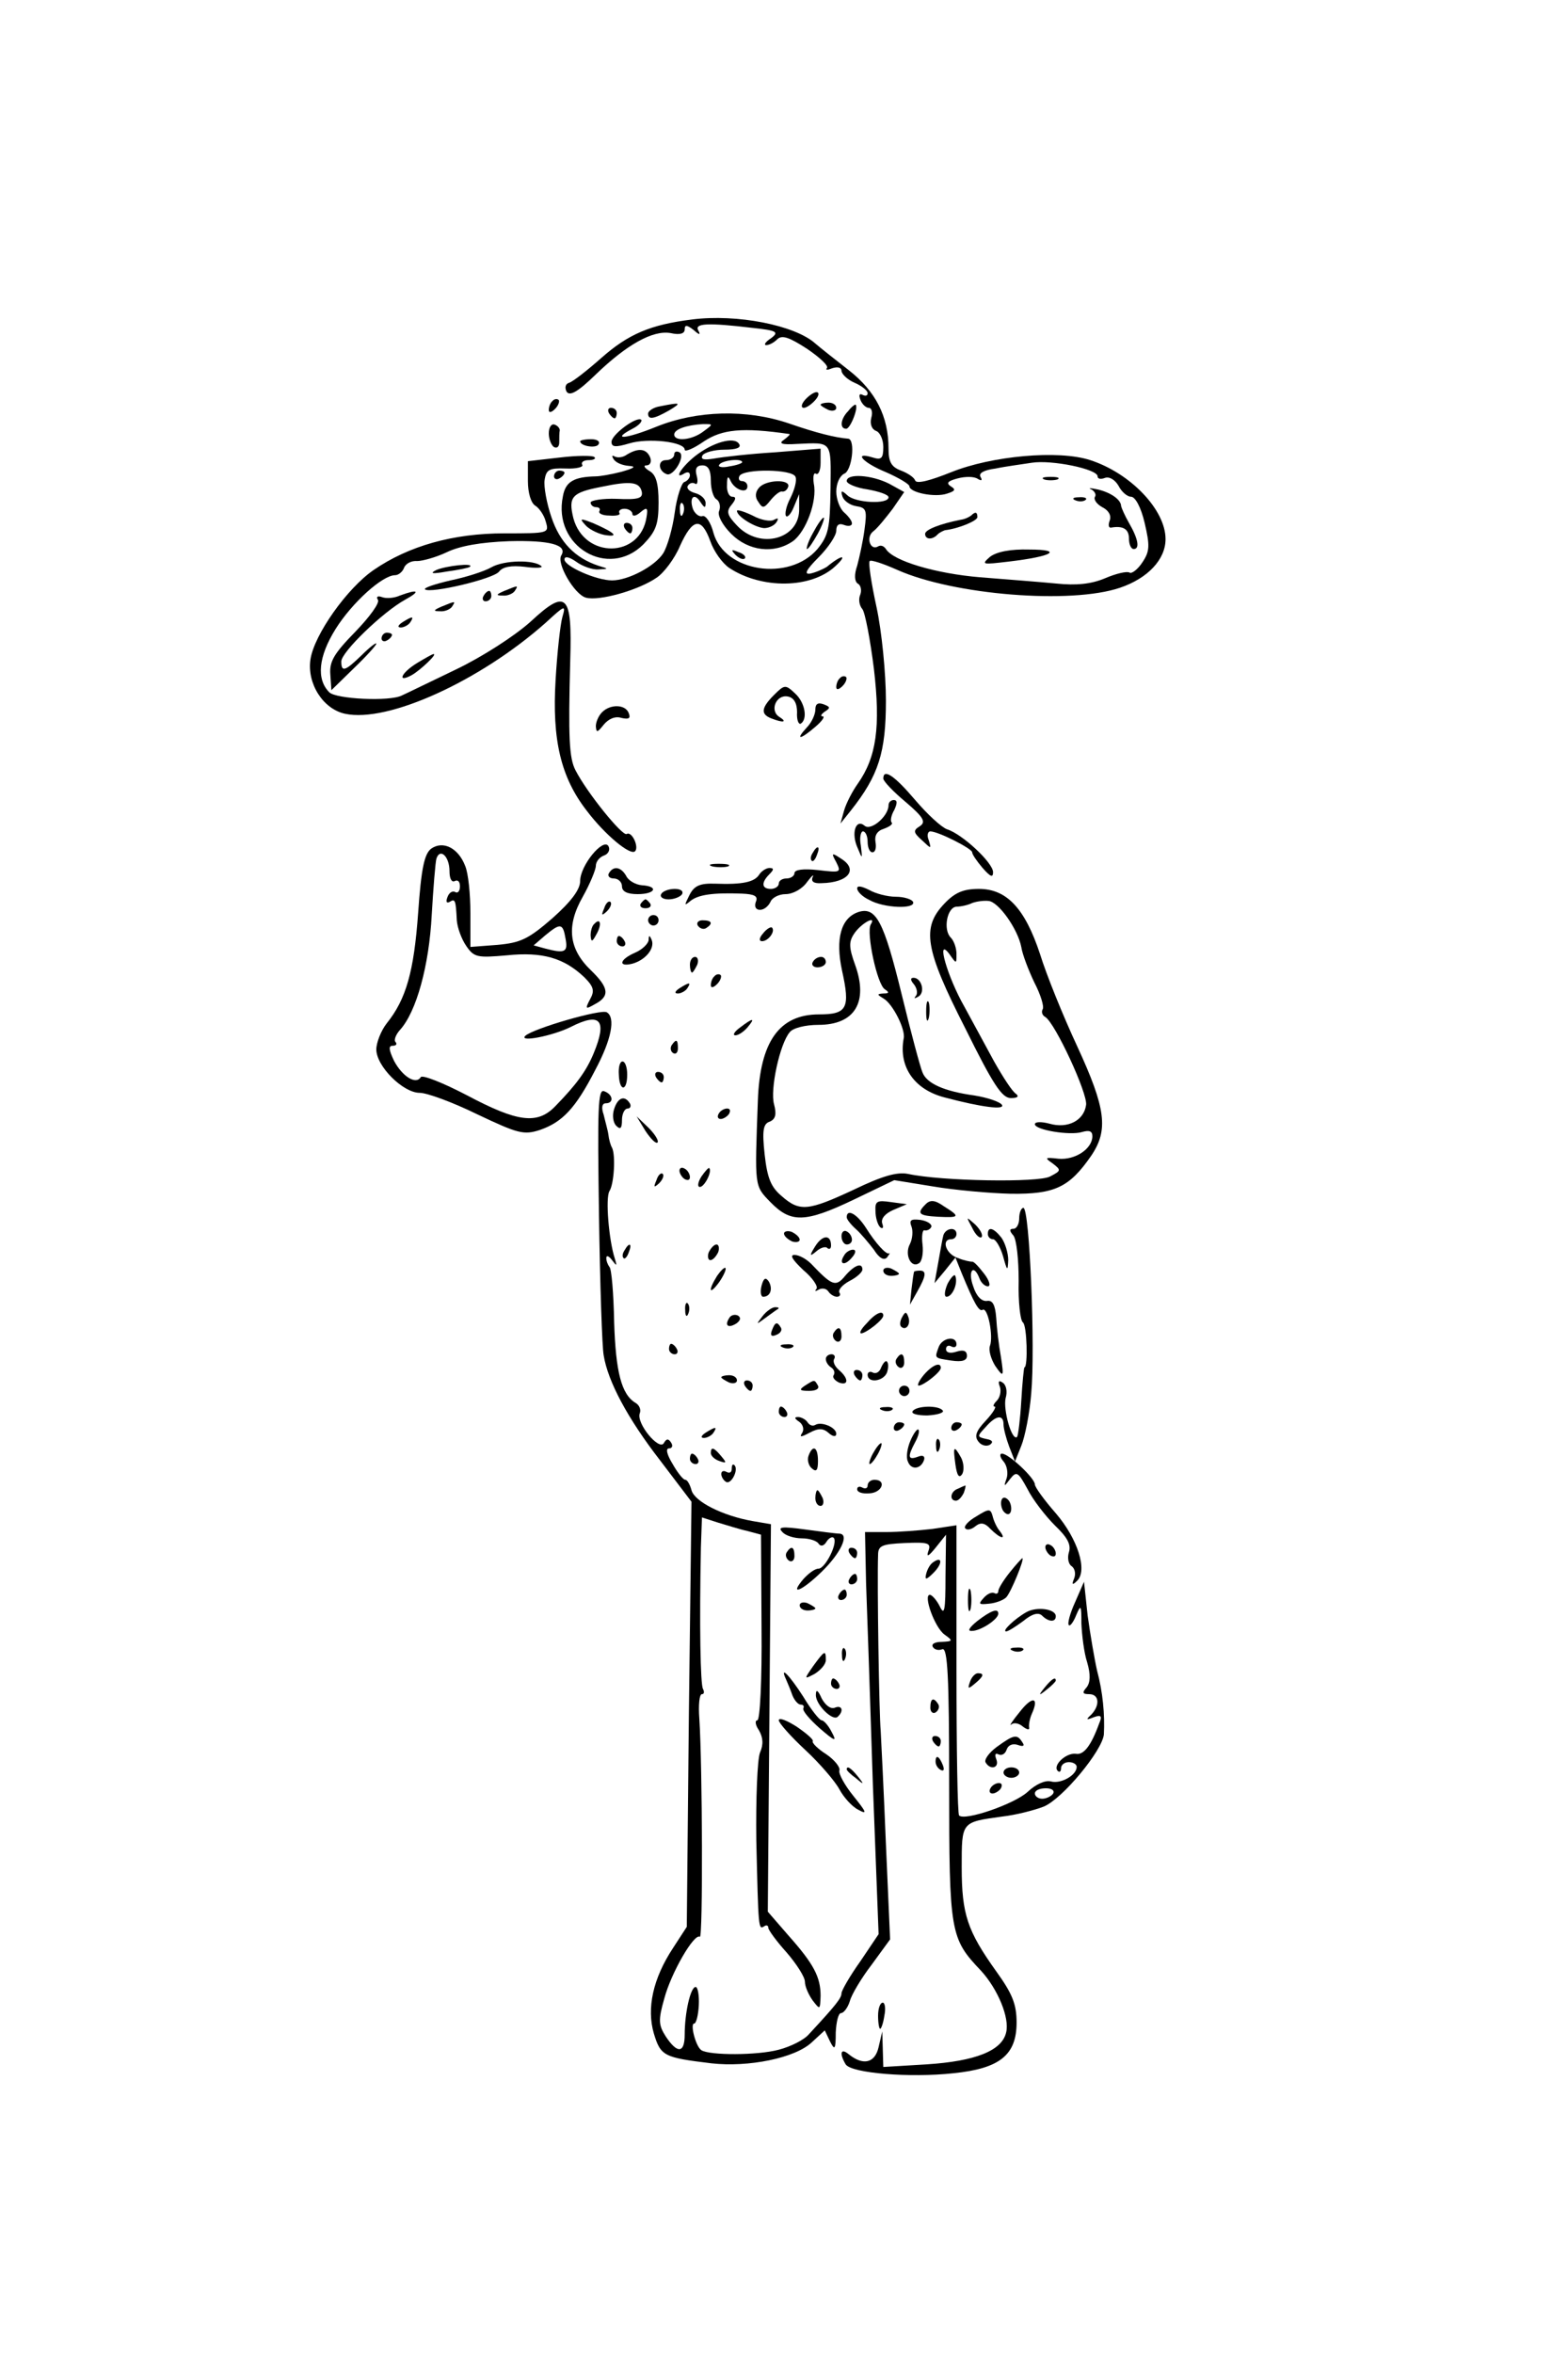 <?xml version="1.0" standalone="no"?>
<!DOCTYPE svg PUBLIC "-//W3C//DTD SVG 20010904//EN"
 "http://www.w3.org/TR/2001/REC-SVG-20010904/DTD/svg10.dtd">
<svg version="1.0" xmlns="http://www.w3.org/2000/svg"
 width="300pt" height="450pt" viewBox="0 0 300 450"
 preserveAspectRatio="xMidYMid meet">
<g transform="translate(0,450) scale(0.1,-0.1)"
fill="#000000" stroke="none">
<path d="M1324 3889 c-80 -10 -122 -28 -174 -74 -26 -23 -54 -45 -61 -47 -7
-2 -9 -9 -5 -17 6 -9 21 -1 55 32 60 58 110 86 144 80 18 -4 27 -1 27 7 0 9 4
9 17 -1 11 -10 14 -10 9 -1 -8 14 19 15 103 5 48 -5 52 -8 36 -20 -11 -7 -14
-13 -9 -13 6 0 15 5 21 11 9 9 23 4 57 -18 25 -17 42 -33 38 -37 -3 -4 1 -4
11 0 10 3 17 1 17 -5 0 -6 11 -17 25 -23 14 -6 25 -15 25 -20 0 -5 -4 -6 -10
-3 -6 3 -7 -1 -4 -9 3 -9 11 -16 16 -16 6 0 8 -9 5 -19 -3 -12 1 -22 9 -25 8
-3 14 -17 14 -31 0 -22 -4 -25 -20 -20 -39 12 -19 -10 25 -28 25 -11 45 -23
45 -27 0 -12 49 -22 72 -14 16 5 17 8 7 14 -9 6 -6 10 13 15 15 4 32 4 39 -1
7 -4 9 -3 5 4 -4 7 6 13 29 16 19 4 50 8 69 11 38 6 126 -12 126 -26 0 -5 6
-6 14 -3 8 3 19 -3 26 -15 6 -12 17 -21 24 -21 8 0 19 -20 26 -50 10 -43 10
-54 -4 -75 -9 -14 -21 -23 -25 -20 -5 3 -26 -2 -47 -11 -26 -11 -55 -14 -93
-10 -31 3 -96 8 -146 12 -84 7 -166 31 -180 54 -4 6 -10 8 -15 5 -15 -9 -24
18 -9 29 8 6 24 26 37 43 l22 32 -29 16 c-34 17 -81 20 -81 5 0 -5 18 -13 40
-16 22 -4 40 -10 40 -15 0 -14 -64 -11 -79 4 -11 10 -13 9 -9 -3 3 -8 14 -16
26 -18 20 -3 21 -8 16 -45 -3 -23 -10 -54 -14 -69 -6 -17 -5 -30 1 -34 6 -3 8
-13 5 -21 -4 -9 -2 -21 4 -28 5 -6 15 -58 22 -114 13 -111 5 -169 -31 -220
-10 -14 -22 -37 -26 -51 l-7 -25 20 25 c53 67 67 111 67 210 0 52 -8 133 -18
179 -10 46 -16 85 -13 88 2 3 26 -5 53 -17 108 -48 332 -66 426 -34 53 18 87
54 87 93 0 56 -67 126 -144 151 -61 20 -189 8 -266 -23 -40 -16 -66 -23 -69
-16 -2 6 -14 14 -27 19 -19 7 -24 17 -24 42 0 62 -25 110 -76 150 -27 21 -56
44 -64 51 -39 35 -150 57 -236 46z"/>
<path d="M1540 3735 c-7 -8 -8 -15 -2 -15 5 0 15 7 22 15 7 8 8 15 2 15 -5 0
-15 -7 -22 -15z"/>
<path d="M1057 3733 c-4 -3 -7 -11 -7 -17 0 -6 5 -5 12 2 6 6 9 14 7 17 -3 3
-9 2 -12 -2z"/>
<path d="M1263 3723 c-13 -2 -23 -9 -23 -14 0 -12 10 -11 40 6 25 15 23 16
-17 8z"/>
<path d="M1570 3726 c0 -2 7 -6 15 -10 8 -3 15 -1 15 4 0 6 -7 10 -15 10 -8 0
-15 -2 -15 -4z"/>
<path d="M1623 3714 c-15 -15 -17 -34 -4 -34 8 0 24 41 18 46 -1 1 -8 -4 -14
-12z"/>
<path d="M1165 3710 c3 -5 8 -10 11 -10 2 0 4 5 4 10 0 6 -5 10 -11 10 -5 0
-7 -4 -4 -10z"/>
<path d="M1256 3684 c-59 -24 -88 -26 -46 -4 12 6 19 14 17 17 -8 8 -57 -28
-57 -42 0 -10 7 -11 34 -3 36 11 106 3 106 -12 0 -5 17 2 37 16 35 23 73 27
163 14 3 0 -2 -5 -10 -11 -11 -7 -5 -10 25 -8 68 3 65 7 64 -86 -1 -76 -4 -89
-25 -115 -54 -63 -178 -44 -199 31 -5 20 -15 34 -21 32 -6 -2 -14 4 -18 13 -8
22 2 33 14 14 8 -12 10 -12 10 -2 0 8 -9 16 -20 19 -11 3 -17 9 -14 14 3 5 9
7 14 4 4 -3 6 4 3 15 -4 14 0 20 11 20 11 0 16 -9 16 -29 0 -17 5 -33 11 -36
6 -4 8 -14 5 -22 -4 -8 6 -27 23 -44 33 -33 82 -39 118 -14 25 18 47 77 40
110 -2 14 0 22 4 19 5 -3 9 7 9 21 l0 27 -87 -7 c-49 -3 -101 -9 -117 -12 -19
-3 -26 -2 -22 6 4 6 23 11 42 11 23 0 33 4 28 11 -9 15 -51 3 -85 -24 -26 -21
-41 -46 -19 -32 6 3 10 2 10 -4 0 -5 -5 -11 -11 -13 -5 -2 -14 -28 -18 -58 -4
-30 -14 -65 -22 -78 -16 -25 -67 -52 -98 -52 -30 0 -91 27 -91 40 0 7 9 5 22
-4 12 -9 32 -16 43 -15 20 1 20 1 0 7 -45 15 -74 45 -90 93 -9 26 -15 59 -13
71 3 20 9 23 40 22 21 -1 35 3 32 7 -3 5 3 9 12 9 10 0 15 3 11 6 -3 3 -33 3
-66 -1 l-61 -7 0 -38 c0 -23 6 -42 14 -47 7 -4 17 -18 20 -30 7 -23 6 -23 -79
-23 -98 0 -183 -24 -250 -70 -51 -35 -114 -124 -121 -171 -7 -46 24 -95 66
-104 82 -18 259 63 384 174 37 34 39 35 32 11 -4 -14 -10 -68 -13 -120 -7
-115 10 -187 60 -251 34 -45 83 -86 92 -77 8 8 -6 39 -16 33 -8 -5 -76 79 -98
122 -12 23 -14 62 -10 210 4 128 -7 138 -76 74 -30 -27 -92 -67 -142 -91 -48
-23 -95 -46 -104 -50 -23 -12 -126 -7 -139 6 -25 25 -21 68 12 121 32 51 90
103 114 103 6 0 14 6 17 14 3 8 14 14 25 13 10 0 36 7 57 17 25 12 65 19 119
21 78 2 112 -7 100 -27 -10 -15 25 -75 47 -81 25 -7 100 14 135 38 14 9 35 37
45 61 24 53 41 56 58 9 7 -20 23 -42 36 -51 62 -41 157 -40 203 3 25 23 13 23
-16 -1 -8 -5 -22 -11 -32 -13 -12 -2 -8 7 16 31 19 19 34 42 34 51 0 11 5 15
15 11 8 -3 15 -2 15 3 0 5 -7 14 -15 21 -8 7 -15 25 -15 40 0 16 7 30 15 34
15 5 22 65 8 67 -25 2 -61 11 -113 29 -82 28 -177 25 -254 -6z m90 -9 c-22
-17 -56 -20 -56 -6 0 10 23 18 55 20 20 0 20 0 1 -14z m74 -59 c0 -2 -11 -6
-25 -8 -13 -3 -22 -1 -19 3 5 9 44 13 44 5z m102 -28 c3 -7 -2 -25 -10 -41 -8
-15 -11 -31 -8 -34 3 -3 10 5 15 18 l10 24 0 -27 c2 -59 -75 -80 -119 -33 -19
20 -21 27 -10 40 8 10 9 15 1 15 -6 0 -11 10 -10 23 0 16 2 18 7 7 8 -17 32
-25 32 -10 0 6 -5 10 -11 10 -5 0 -7 5 -4 10 9 14 102 13 107 -2z m-215 -70
c-3 -8 -6 -5 -6 6 -1 11 2 17 5 13 3 -3 4 -12 1 -19z"/>
<path d="M1452 3567 c-7 -8 -8 -18 -1 -27 8 -13 11 -12 23 3 8 10 18 18 22 17
5 -1 10 3 12 9 5 15 -43 14 -56 -2z"/>
<path d="M1410 3523 c0 -11 35 -32 52 -33 9 0 20 5 24 12 4 7 3 8 -5 4 -6 -4
-25 -1 -41 8 -17 8 -30 12 -30 9z"/>
<path d="M1050 3671 c0 -11 5 -23 10 -26 6 -3 10 1 10 9 0 9 0 19 1 23 0 4 -4
9 -10 11 -6 2 -11 -5 -11 -17z"/>
<path d="M1110 3656 c0 -9 30 -14 35 -6 4 6 -3 10 -14 10 -12 0 -21 -2 -21 -4z"/>
<path d="M1200 3631 c-8 -6 -18 -7 -24 -4 -5 3 -6 1 -2 -5 4 -7 17 -12 29 -13
15 -1 11 -4 -13 -11 -19 -5 -42 -9 -50 -9 -42 -1 -58 -10 -63 -38 -20 -96 87
-159 154 -92 24 25 29 38 29 80 0 37 -5 53 -17 60 -10 6 -13 11 -6 11 7 0 10
7 7 15 -7 17 -22 19 -44 6z m28 -72 c2 -12 -7 -15 -48 -13 -27 1 -50 -3 -50
-7 0 -5 5 -9 11 -9 5 0 8 -3 6 -7 -3 -5 6 -9 19 -9 13 -1 22 1 19 5 -2 4 2 8
10 8 8 0 15 -5 15 -10 0 -5 7 -4 15 3 13 11 15 9 12 -9 -12 -79 -119 -80 -140
-2 -10 41 -3 49 54 60 57 12 73 9 77 -10z"/>
<path d="M1119 3497 c6 -8 23 -17 37 -20 30 -5 21 4 -20 22 -25 10 -28 10 -17
-2z"/>
<path d="M1195 3490 c3 -5 8 -10 11 -10 2 0 4 5 4 10 0 6 -5 10 -11 10 -5 0
-7 -4 -4 -10z"/>
<path d="M1290 3631 c0 -6 -7 -11 -16 -11 -16 0 -15 -21 2 -27 13 -4 36 35 24
42 -6 3 -10 1 -10 -4z"/>
<path d="M1060 3589 c0 -5 5 -7 10 -4 6 3 10 8 10 11 0 2 -4 4 -10 4 -5 0 -10
-5 -10 -11z"/>
<path d="M1998 3583 c6 -2 18 -2 25 0 6 3 1 5 -13 5 -14 0 -19 -2 -12 -5z"/>
<path d="M2088 3564 c6 -3 10 -10 7 -14 -3 -5 3 -14 14 -20 12 -6 18 -16 14
-26 -3 -8 -2 -14 3 -13 23 4 34 -3 34 -21 0 -11 4 -20 9 -20 12 0 9 19 -9 50
-8 14 -14 28 -15 32 0 12 -19 26 -45 32 -14 3 -19 3 -12 0z"/>
<path d="M2058 3543 c7 -3 16 -2 19 1 4 3 -2 6 -13 5 -11 0 -14 -3 -6 -6z"/>
<path d="M1858 3514 c-4 -3 -12 -7 -20 -8 -40 -8 -68 -19 -68 -27 0 -11 14
-12 24 -1 4 4 11 7 14 8 26 3 62 18 62 25 0 10 -4 11 -12 3z"/>
<path d="M1555 3480 c-9 -16 -13 -30 -11 -30 3 0 12 14 21 30 9 17 13 30 11
30 -3 0 -12 -13 -21 -30z"/>
<path d="M1407 3439 c7 -7 15 -10 18 -7 3 3 -2 9 -12 12 -14 6 -15 5 -6 -5z"/>
<path d="M1894 3435 c-17 -15 -15 -15 36 -9 85 10 105 23 39 23 -35 1 -62 -4
-75 -14z"/>
<path d="M940 3415 c-14 -8 -49 -19 -78 -25 -30 -7 -51 -14 -49 -17 9 -9 132
20 142 34 7 9 23 12 49 9 21 -3 35 -2 32 1 -13 13 -72 12 -96 -2z"/>
<path d="M835 3410 c-14 -7 -8 -8 20 -3 22 3 42 7 44 9 9 8 -45 2 -64 -6z"/>
<path d="M965 3370 c-16 -7 -17 -9 -3 -9 9 -1 20 4 23 9 7 11 7 11 -20 0z"/>
<path d="M765 3361 c-11 -5 -26 -6 -34 -3 -8 3 -12 1 -8 -5 4 -6 -16 -33 -43
-61 -41 -42 -50 -57 -48 -82 l2 -30 43 42 c24 23 43 44 43 47 0 3 -13 -7 -28
-22 -32 -31 -39 -33 -39 -12 0 18 80 95 122 118 31 17 25 21 -10 8z"/>
<path d="M925 3360 c-3 -5 -1 -10 4 -10 6 0 11 5 11 10 0 6 -2 10 -4 10 -3 0
-8 -4 -11 -10z"/>
<path d="M845 3340 c-16 -7 -17 -9 -3 -9 9 -1 20 4 23 9 7 11 7 11 -20 0z"/>
<path d="M770 3310 c-9 -6 -10 -10 -3 -10 6 0 15 5 18 10 8 12 4 12 -15 0z"/>
<path d="M730 3279 c0 -5 5 -7 10 -4 6 3 10 8 10 11 0 2 -4 4 -10 4 -5 0 -10
-5 -10 -11z"/>
<path d="M798 3232 c-31 -19 -39 -39 -10 -23 16 9 51 42 41 40 -2 0 -16 -8
-31 -17z"/>
<path d="M1607 3203 c-4 -3 -7 -11 -7 -17 0 -6 5 -5 12 2 6 6 9 14 7 17 -3 3
-9 2 -12 -2z"/>
<path d="M1481 3171 c-25 -25 -26 -37 -5 -45 23 -9 31 -7 15 3 -19 12 -6 43
16 39 12 -2 18 -13 18 -30 -1 -15 3 -24 7 -22 14 9 8 41 -11 58 -18 17 -20 17
-40 -3z"/>
<path d="M1560 3143 c0 -9 -7 -25 -17 -35 -22 -24 -12 -23 17 2 13 11 19 20
14 20 -5 0 -3 4 4 9 11 7 11 9 -2 14 -11 4 -16 1 -16 -10z"/>
<path d="M1152 3138 c-7 -7 -12 -19 -12 -27 1 -13 3 -12 15 3 9 11 22 17 34
13 14 -3 18 -1 14 9 -6 17 -35 18 -51 2z"/>
<path d="M1690 3011 c0 -5 19 -25 43 -45 34 -29 39 -38 27 -46 -13 -8 -13 -12
4 -27 18 -17 18 -17 13 0 -4 9 -2 17 3 17 15 0 80 -33 80 -40 0 -4 9 -17 20
-30 15 -17 20 -19 20 -8 0 18 -59 73 -88 82 -11 4 -38 29 -61 56 -40 47 -61
61 -61 41z"/>
<path d="M1700 2960 c0 -21 -34 -50 -46 -39 -17 14 -26 -15 -13 -43 9 -22 9
-21 6 5 -3 15 0 27 4 27 5 0 9 -9 9 -20 0 -11 4 -20 9 -20 6 0 8 9 6 20 -2 12
3 21 16 25 11 4 18 9 15 12 -3 3 -1 14 5 24 6 13 6 19 -1 19 -5 0 -10 -4 -10
-10z"/>
<path d="M825 2877 c-13 -10 -19 -37 -25 -123 -8 -112 -23 -165 -60 -211 -11
-14 -20 -37 -20 -50 0 -32 51 -83 83 -83 14 0 63 -18 110 -41 78 -37 89 -40
120 -30 43 15 68 41 106 115 31 58 39 100 22 110 -10 7 -141 -31 -156 -45 -13
-13 53 0 87 17 57 29 70 13 44 -50 -14 -34 -33 -60 -74 -102 -34 -35 -72 -30
-168 21 -46 24 -86 40 -89 35 -9 -15 -35 1 -51 31 -10 21 -11 29 -3 29 7 0 9
3 6 7 -4 3 0 14 8 23 32 35 56 124 61 220 3 52 7 101 9 108 7 21 25 4 25 -24
0 -14 4 -22 10 -19 6 3 10 -1 10 -10 0 -9 -4 -14 -9 -11 -5 3 -12 -1 -15 -10
-3 -8 -2 -12 4 -9 11 7 12 4 14 -35 1 -14 9 -36 18 -49 15 -22 21 -23 78 -18
68 7 109 -5 148 -42 18 -18 20 -26 11 -42 -10 -19 -9 -20 10 -9 28 15 26 31
-8 64 -43 41 -48 85 -16 141 14 25 25 52 25 59 0 8 7 17 16 20 8 3 12 11 8 18
-10 16 -54 -37 -54 -67 0 -16 -17 -39 -53 -71 -46 -40 -61 -47 -105 -51 l-52
-4 0 65 c0 36 -4 76 -10 90 -13 34 -42 49 -65 33z m257 -172 c5 -26 -1 -29
-39 -19 l-22 6 22 19 c29 24 34 24 39 -6z"/>
<path d="M1555 2869 c-4 -6 -5 -12 -2 -15 2 -3 7 2 10 11 7 17 1 20 -8 4z"/>
<path d="M1600 2851 c10 -20 8 -20 -35 -15 -28 3 -45 1 -45 -6 0 -5 -7 -10
-15 -10 -8 0 -15 -4 -15 -10 0 -5 -7 -10 -15 -10 -18 0 -19 12 -3 28 9 9 9 12
0 12 -6 0 -15 -6 -19 -12 -9 -15 -32 -20 -85 -18 -29 1 -40 -4 -49 -22 -10
-20 -10 -21 2 -11 15 12 43 16 98 14 25 -1 32 -5 27 -16 -3 -9 0 -15 8 -15 8
0 16 7 20 15 3 8 16 15 29 15 14 0 32 10 41 23 9 12 14 16 11 10 -4 -9 2 -13
17 -12 51 1 71 26 37 47 -18 12 -19 11 -9 -7z"/>
<path d="M1363 2843 c9 -2 23 -2 30 0 6 3 -1 5 -18 5 -16 0 -22 -2 -12 -5z"/>
<path d="M1165 2830 c-3 -5 1 -10 9 -10 9 0 16 -7 16 -15 0 -10 10 -15 30 -15
34 0 41 15 8 17 -12 1 -26 9 -30 18 -10 17 -24 20 -33 5z"/>
<path d="M1640 2801 c0 -6 10 -16 23 -22 28 -16 89 -18 84 -4 -2 5 -17 10 -33
10 -16 0 -39 6 -51 13 -14 7 -23 9 -23 3z"/>
<path d="M1265 2790 c-3 -5 3 -10 14 -10 11 0 23 5 26 10 3 6 -3 10 -14 10
-11 0 -23 -4 -26 -10z"/>
<path d="M1807 2772 c-44 -46 -38 -86 40 -239 53 -107 70 -133 87 -133 13 0
16 3 10 8 -7 4 -25 32 -42 62 -16 30 -42 77 -57 105 -32 56 -55 135 -29 101
14 -20 14 -20 14 0 0 11 -5 25 -11 31 -15 15 -7 58 11 59 8 0 22 3 30 7 8 3
22 5 31 4 19 -1 56 -53 63 -88 2 -14 14 -45 25 -68 12 -23 19 -46 16 -51 -3
-5 -1 -12 5 -15 19 -12 81 -146 78 -168 -4 -30 -35 -46 -70 -36 -15 4 -28 4
-28 -1 0 -11 67 -22 90 -15 14 4 20 2 20 -8 0 -24 -33 -46 -65 -43 -26 3 -27
2 -11 -9 17 -13 16 -14 -5 -25 -22 -12 -208 -9 -272 5 -21 4 -49 -4 -103 -30
-88 -41 -104 -43 -139 -12 -20 17 -27 34 -32 79 -5 46 -3 59 10 63 11 5 13 14
8 33 -8 28 11 116 30 138 6 8 30 14 55 14 69 0 96 43 70 115 -12 33 -12 44 -2
59 13 20 44 37 32 18 -9 -15 12 -115 27 -124 9 -6 8 -8 -3 -8 -13 -1 -12 -2 1
-10 17 -10 42 -59 38 -76 -10 -54 20 -98 79 -113 72 -19 115 -24 109 -14 -4 6
-28 14 -53 18 -58 8 -91 23 -99 44 -4 9 -22 76 -40 150 -34 139 -49 167 -82
157 -34 -11 -45 -51 -32 -112 16 -72 10 -84 -44 -84 -76 0 -113 -52 -117 -165
-6 -166 -7 -162 24 -194 39 -40 66 -40 160 5 l77 37 74 -12 c41 -7 108 -13
149 -14 84 -1 112 12 154 73 33 49 28 90 -27 209 -27 58 -59 137 -71 176 -29
88 -64 125 -117 125 -30 0 -46 -7 -66 -28z"/>
<path d="M1156 2763 c-6 -14 -5 -15 5 -6 7 7 10 15 7 18 -3 3 -9 -2 -12 -12z"/>
<path d="M1226 2772 c-3 -5 1 -9 9 -9 8 0 12 4 9 9 -3 4 -7 8 -9 8 -2 0 -6 -4
-9 -8z"/>
<path d="M1240 2740 c0 -5 5 -10 10 -10 6 0 10 5 10 10 0 6 -4 10 -10 10 -5 0
-10 -4 -10 -10z"/>
<path d="M1137 2733 c-4 -3 -7 -13 -7 -22 1 -13 3 -13 11 2 11 19 8 33 -4 20z"/>
<path d="M1335 2730 c4 -6 11 -8 16 -5 14 9 11 15 -7 15 -8 0 -12 -5 -9 -10z"/>
<path d="M1460 2715 c-8 -9 -8 -15 -2 -15 12 0 26 19 19 26 -2 2 -10 -2 -17
-11z"/>
<path d="M1180 2700 c0 -5 5 -10 11 -10 5 0 7 5 4 10 -3 6 -8 10 -11 10 -2 0
-4 -4 -4 -10z"/>
<path d="M1241 2702 c-1 -7 -12 -18 -26 -24 -30 -13 -33 -28 -5 -21 25 7 43
29 37 45 -4 10 -6 10 -6 0z"/>
<path d="M1320 2655 c0 -8 2 -15 4 -15 2 0 6 7 10 15 3 8 1 15 -4 15 -6 0 -10
-7 -10 -15z"/>
<path d="M1555 2660 c-3 -5 1 -10 9 -10 9 0 16 5 16 10 0 6 -4 10 -9 10 -6 0
-13 -4 -16 -10z"/>
<path d="M1367 2633 c-4 -3 -7 -11 -7 -17 0 -6 5 -5 12 2 6 6 9 14 7 17 -3 3
-9 2 -12 -2z"/>
<path d="M1749 2617 c6 -8 7 -18 3 -22 -4 -5 -2 -5 5 -1 14 8 6 36 -9 36 -7 0
-6 -5 1 -13z"/>
<path d="M1300 2610 c-9 -6 -10 -10 -3 -10 6 0 15 5 18 10 8 12 4 12 -15 0z"/>
<path d="M1772 2565 c0 -16 2 -22 5 -12 2 9 2 23 0 30 -3 6 -5 -1 -5 -18z"/>
<path d="M1416 2535 c-11 -8 -15 -15 -9 -15 6 0 16 7 23 15 16 19 11 19 -14 0z"/>
<path d="M1285 2501 c-3 -5 -2 -12 3 -15 5 -3 9 1 9 9 0 17 -3 19 -12 6z"/>
<path d="M1184 2445 c1 -33 16 -33 16 0 0 14 -4 25 -9 25 -5 0 -8 -11 -7 -25z"/>
<path d="M1255 2440 c3 -5 8 -10 11 -10 2 0 4 5 4 10 0 6 -5 10 -11 10 -5 0
-7 -4 -4 -10z"/>
<path d="M1146 2177 c2 -133 6 -254 9 -269 8 -50 46 -121 108 -201 l60 -79 -5
-407 -4 -406 -26 -40 c-39 -59 -51 -116 -37 -164 13 -43 19 -46 110 -57 71 -8
160 10 192 40 l25 23 10 -21 c9 -18 11 -16 11 17 1 20 5 37 10 37 5 0 13 10
17 23 3 12 22 44 42 70 l35 48 -8 182 c-4 100 -9 198 -10 217 -3 31 -7 282 -5
336 0 18 7 21 51 23 46 2 51 0 45 -16 -4 -12 1 -9 14 7 l20 25 -1 -80 c0 -65
-2 -76 -11 -57 -6 12 -15 22 -19 22 -13 0 9 -62 28 -76 17 -12 16 -13 -5 -14
-13 0 -21 -4 -17 -10 3 -5 11 -7 18 -4 10 3 13 -52 13 -258 0 -285 2 -295 61
-357 32 -35 55 -90 48 -118 -8 -35 -59 -55 -152 -61 l-83 -5 -1 34 -1 34 -7
-30 c-7 -31 -30 -36 -58 -13 -15 12 -17 0 -5 -20 11 -17 123 -26 206 -17 89 9
121 35 121 97 0 35 -8 55 -39 98 -55 77 -66 109 -66 199 0 88 -1 86 78 97 26
3 61 12 79 19 36 15 112 107 115 138 2 38 -2 81 -13 122 -5 22 -13 69 -18 105
l-7 65 -17 -39 c-10 -22 -15 -41 -12 -44 2 -3 9 6 14 19 9 21 10 20 10 -16 1
-22 5 -56 11 -74 7 -24 6 -39 -1 -48 -9 -10 -8 -13 5 -13 19 0 21 -21 4 -39
-11 -10 -10 -11 5 -5 14 5 16 2 10 -12 -16 -44 -30 -61 -45 -58 -19 2 -45 -23
-34 -33 3 -3 6 -1 6 5 0 7 7 12 15 12 8 0 15 -4 15 -9 0 -16 -30 -33 -49 -28
-11 3 -29 -5 -45 -20 -25 -23 -120 -56 -131 -45 -3 3 -5 129 -5 280 l0 275
-46 -7 c-26 -3 -65 -6 -88 -6 l-41 0 2 -97 c2 -54 8 -227 13 -385 l11 -287
-35 -52 c-20 -28 -36 -56 -36 -61 0 -9 -10 -22 -62 -78 -9 -11 -35 -24 -58
-30 -41 -11 -132 -11 -148 -1 -11 7 -22 51 -14 51 4 0 8 16 9 35 1 19 -2 35
-6 35 -10 0 -21 -50 -21 -91 0 -36 -14 -37 -36 -4 -14 22 -15 31 -3 73 13 49
57 125 68 118 6 -4 5 326 -1 417 -2 26 0 47 5 47 4 0 5 4 2 10 -5 8 -7 122 -4
271 l2 57 31 -10 c17 -5 42 -13 56 -16 l26 -7 1 -177 c1 -102 -3 -178 -8 -178
-5 0 -4 -9 3 -19 8 -14 9 -27 2 -43 -5 -13 -8 -88 -7 -168 4 -169 4 -171 15
-164 4 3 8 2 8 -3 0 -4 16 -26 35 -47 19 -22 35 -47 35 -56 0 -9 7 -25 15 -36
14 -18 14 -18 15 9 0 36 -13 61 -62 116 l-39 45 3 370 3 371 -35 6 c-57 10
-111 37 -117 59 -3 11 -8 20 -12 20 -4 0 -15 14 -24 30 -11 18 -14 30 -7 30 6
0 8 5 4 11 -5 8 -9 8 -14 -1 -9 -15 -53 38 -46 57 3 7 -1 16 -8 20 -27 16 -38
59 -41 155 -1 54 -5 102 -9 105 -3 4 -6 11 -6 17 0 6 5 4 11 -4 9 -12 10 -12
5 4 -11 34 -18 115 -10 128 9 14 12 69 5 83 -3 5 -6 16 -7 25 -1 8 -6 25 -9
38 -5 14 -3 22 4 22 16 0 14 17 -3 23 -12 5 -13 -31 -10 -236z m869 -1107 c-3
-5 -13 -10 -21 -10 -8 0 -14 5 -14 10 0 6 9 10 21 10 11 0 17 -4 14 -10z"/>
<path d="M1175 2379 c-4 -12 -2 -26 4 -32 8 -8 11 -5 11 11 0 12 5 22 11 22 5
0 7 5 4 10 -10 16 -23 11 -30 -11z"/>
<path d="M1375 2370 c-3 -5 -2 -10 4 -10 5 0 13 5 16 10 3 6 2 10 -4 10 -5 0
-13 -4 -16 -10z"/>
<path d="M1235 2337 c10 -15 20 -25 23 -22 3 3 -5 16 -17 28 l-23 22 17 -28z"/>
<path d="M1300 2261 c0 -5 5 -13 10 -16 6 -3 10 -2 10 4 0 5 -4 13 -10 16 -5
3 -10 2 -10 -4z"/>
<path d="M1342 2250 c-7 -11 -8 -20 -3 -20 9 0 24 30 18 36 -1 2 -8 -6 -15
-16z"/>
<path d="M1256 2243 c-6 -14 -5 -15 5 -6 7 7 10 15 7 18 -3 3 -9 -2 -12 -12z"/>
<path d="M1675 2184 c0 -12 4 -26 9 -31 5 -4 7 -1 4 7 -3 9 5 19 21 26 l26 11
-30 4 c-27 4 -31 2 -30 -17z"/>
<path d="M1771 2197 c-18 -18 -13 -22 24 -24 41 -2 43 0 11 20 -17 12 -26 13
-35 4z"/>
<path d="M1950 2170 c0 -11 -5 -20 -11 -20 -8 0 -8 -4 0 -13 6 -8 10 -46 10
-87 -1 -40 3 -75 8 -79 8 -5 10 -86 3 -86 -1 0 -4 -29 -6 -64 -2 -35 -6 -66
-8 -69 -10 -9 -27 52 -22 74 4 13 1 26 -6 30 -7 5 -9 2 -5 -8 3 -9 0 -21 -6
-27 -6 -6 -8 -11 -4 -11 4 0 -3 -12 -17 -27 -19 -20 -22 -30 -14 -40 5 -7 15
-10 22 -6 7 5 5 9 -7 11 -18 4 -18 5 -1 23 20 23 34 24 34 5 0 -8 5 -27 11
-43 l11 -28 12 30 c7 17 16 62 19 100 8 86 -3 355 -15 355 -4 0 -8 -9 -8 -20z"/>
<path d="M1620 2172 c0 -4 8 -14 18 -23 9 -8 24 -26 34 -39 10 -16 19 -21 25
-15 4 6 7 9 4 8 -5 -3 -25 18 -45 50 -17 26 -36 36 -36 19z"/>
<path d="M1744 2154 c3 -8 2 -23 -3 -33 -11 -20 2 -47 17 -37 6 3 9 20 7 36
-2 16 0 29 4 27 5 -1 11 2 13 7 1 5 -8 11 -21 13 -18 2 -22 0 -17 -13z"/>
<path d="M1860 2152 c6 -13 14 -21 18 -18 3 4 -2 14 -12 24 -18 16 -18 16 -6
-6z"/>
<path d="M1500 2141 c0 -5 7 -11 15 -15 8 -3 15 -1 15 3 0 5 -7 11 -15 15 -8
3 -15 1 -15 -3z"/>
<path d="M1610 2136 c0 -9 5 -16 10 -16 6 0 10 4 10 9 0 6 -4 13 -10 16 -5 3
-10 -1 -10 -9z"/>
<path d="M1805 2138 c-2 -7 -6 -31 -10 -53 l-7 -39 20 24 20 25 12 -30 c24
-58 33 -74 40 -70 10 6 21 -51 14 -69 -3 -8 2 -25 10 -38 16 -23 17 -22 11 17
-4 22 -8 56 -9 75 -2 25 -7 34 -18 32 -10 -1 -20 9 -26 28 -11 30 1 44 12 15
3 -8 10 -15 16 -15 6 0 3 11 -7 24 -10 13 -20 24 -23 23 -3 0 -15 2 -27 7 -23
7 -33 36 -13 36 6 0 10 5 10 10 0 14 -20 12 -25 -2z"/>
<path d="M1890 2140 c0 -5 4 -10 10 -10 5 0 14 -15 19 -32 8 -29 9 -30 10 -8
0 14 -6 33 -13 43 -15 19 -26 22 -26 7z"/>
<path d="M1560 2117 c-12 -19 -11 -21 2 -10 8 7 18 10 21 6 4 -3 7 -1 7 5 0
21 -16 21 -30 -1z"/>
<path d="M1195 2109 c-4 -6 -5 -12 -2 -15 2 -3 7 2 10 11 7 17 1 20 -8 4z"/>
<path d="M1356 2105 c-3 -8 -1 -15 3 -15 5 0 11 7 15 15 3 8 1 15 -3 15 -5 0
-11 -7 -15 -15z"/>
<path d="M1615 2099 c-11 -17 1 -21 15 -4 8 9 8 15 2 15 -6 0 -14 -5 -17 -11z"/>
<path d="M1537 2071 c18 -15 29 -32 25 -36 -4 -5 -2 -5 5 -1 6 3 14 2 18 -4 3
-5 11 -10 16 -10 6 0 8 4 5 8 -3 5 6 15 19 22 14 7 25 17 25 22 0 14 -15 9
-33 -12 -18 -22 -25 -19 -65 23 -9 9 -23 17 -32 17 -10 0 -3 -10 17 -29z"/>
<path d="M1372 2060 c-18 -29 -15 -38 4 -12 9 13 14 25 12 27 -2 2 -9 -5 -16
-15z"/>
<path d="M1690 2070 c0 -6 7 -10 15 -10 8 0 15 2 15 4 0 2 -7 6 -15 10 -8 3
-15 1 -15 -4z"/>
<path d="M1749 2068 c-1 -2 -3 -16 -5 -33 l-3 -30 14 25 c17 30 18 40 5 40 -5
0 -11 -1 -11 -2z"/>
<path d="M1813 2045 c-6 -14 -7 -25 -2 -25 11 0 22 25 17 39 -1 6 -8 -1 -15
-14z"/>
<path d="M1457 2041 c-3 -12 -1 -21 3 -21 14 0 19 15 11 29 -6 9 -10 7 -14 -8z"/>
<path d="M1311 1994 c0 -11 3 -14 6 -6 3 7 2 16 -1 19 -3 4 -6 -2 -5 -13z"/>
<path d="M1459 1983 c-13 -17 -13 -17 6 -3 11 8 22 16 24 17 2 2 0 3 -6 3 -6
0 -17 -8 -24 -17z"/>
<path d="M1395 1979 c-9 -14 -2 -20 14 -10 8 6 9 11 3 15 -6 3 -14 1 -17 -5z"/>
<path d="M1658 1969 c-10 -10 -15 -19 -10 -19 10 1 42 26 42 34 0 11 -15 5
-32 -15z"/>
<path d="M1726 1981 c-4 -7 -5 -15 -2 -18 9 -9 19 4 14 18 -4 11 -6 11 -12 0z"/>
<path d="M1477 1956 c-4 -10 -1 -13 8 -9 8 3 12 9 9 14 -7 12 -11 11 -17 -5z"/>
<path d="M1595 1951 c-3 -5 -1 -12 5 -16 5 -3 10 1 10 9 0 18 -6 21 -15 7z"/>
<path d="M1796 1924 c-8 -22 -9 -21 24 -26 21 -3 30 0 30 9 0 10 -7 12 -20 8
-12 -4 -20 -2 -20 5 0 6 5 8 10 5 6 -3 10 -1 10 4 0 17 -27 13 -34 -5z"/>
<path d="M1280 1920 c0 -5 5 -10 11 -10 5 0 7 5 4 10 -3 6 -8 10 -11 10 -2 0
-4 -4 -4 -10z"/>
<path d="M1498 1923 c7 -3 16 -2 19 1 4 3 -2 6 -13 5 -11 0 -14 -3 -6 -6z"/>
<path d="M1580 1901 c0 -6 5 -13 10 -16 6 -4 8 -10 5 -15 -3 -4 2 -10 10 -14
19 -7 19 8 0 24 -8 7 -12 16 -9 21 3 5 0 9 -5 9 -6 0 -11 -4 -11 -9z"/>
<path d="M1715 1901 c-3 -5 -1 -12 5 -16 5 -3 10 1 10 9 0 18 -6 21 -15 7z"/>
<path d="M1686 1885 c-3 -9 -10 -13 -16 -10 -5 3 -10 1 -10 -4 0 -17 30 -13
37 4 3 9 3 18 0 21 -2 3 -7 -2 -11 -11z"/>
<path d="M1767 1870 c-9 -11 -13 -20 -9 -20 10 1 42 26 42 34 0 12 -16 6 -33
-14z"/>
<path d="M1635 1870 c3 -5 8 -10 11 -10 2 0 4 5 4 10 0 6 -5 10 -11 10 -5 0
-7 -4 -4 -10z"/>
<path d="M1380 1866 c0 -2 7 -6 15 -10 8 -3 15 -1 15 4 0 6 -7 10 -15 10 -8 0
-15 -2 -15 -4z"/>
<path d="M1425 1850 c3 -5 8 -10 11 -10 2 0 4 5 4 10 0 6 -5 10 -11 10 -5 0
-7 -4 -4 -10z"/>
<path d="M1540 1850 c-12 -8 -10 -10 8 -10 13 0 20 4 17 10 -7 12 -6 12 -25 0z"/>
<path d="M1720 1840 c0 -5 5 -10 10 -10 6 0 10 5 10 10 0 6 -4 10 -10 10 -5 0
-10 -4 -10 -10z"/>
<path d="M1490 1800 c0 -5 5 -10 11 -10 5 0 7 5 4 10 -3 6 -8 10 -11 10 -2 0
-4 -4 -4 -10z"/>
<path d="M1688 1803 c7 -3 16 -2 19 1 4 3 -2 6 -13 5 -11 0 -14 -3 -6 -6z"/>
<path d="M1746 1801 c-3 -5 10 -8 28 -8 19 1 32 5 30 9 -7 11 -51 10 -58 -1z"/>
<path d="M1529 1781 c7 -5 10 -14 6 -21 -6 -9 -3 -9 14 0 17 9 26 9 37 -1 8
-7 14 -7 14 -1 0 12 -28 24 -40 17 -5 -3 -11 -1 -15 5 -3 5 -12 10 -18 10 -8
0 -7 -3 2 -9z"/>
<path d="M1710 1769 c0 -5 5 -7 10 -4 6 3 10 8 10 11 0 2 -4 4 -10 4 -5 0 -10
-5 -10 -11z"/>
<path d="M1820 1769 c0 -5 5 -7 10 -4 6 3 10 8 10 11 0 2 -4 4 -10 4 -5 0 -10
-5 -10 -11z"/>
<path d="M1350 1760 c-9 -6 -10 -10 -3 -10 6 0 15 5 18 10 8 12 4 12 -15 0z"/>
<path d="M1742 1745 c-6 -14 -9 -32 -5 -40 6 -17 25 -15 31 3 2 7 -2 10 -12 6
-19 -7 -20 0 -5 28 6 11 9 22 6 24 -2 2 -9 -7 -15 -21z"/>
<path d="M1791 1734 c0 -11 3 -14 6 -6 3 7 2 16 -1 19 -3 4 -6 -2 -5 -13z"/>
<path d="M1670 1720 c-6 -11 -8 -20 -6 -20 3 0 10 9 16 20 6 11 8 20 6 20 -3
0 -10 -9 -16 -20z"/>
<path d="M1360 1721 c0 -5 7 -12 16 -15 14 -5 15 -4 4 9 -14 17 -20 19 -20 6z"/>
<path d="M1547 1716 c-3 -8 0 -19 6 -24 9 -8 12 -4 12 14 0 27 -10 32 -18 10z"/>
<path d="M1828 1699 c3 -21 7 -27 13 -18 4 7 3 21 -2 31 -14 25 -16 23 -11
-13z"/>
<path d="M1320 1710 c0 -5 5 -10 11 -10 5 0 7 5 4 10 -3 6 -8 10 -11 10 -2 0
-4 -4 -4 -10z"/>
<path d="M1920 1705 c7 -8 9 -23 6 -32 -6 -17 -5 -17 7 -1 12 15 15 13 33 -20
10 -20 34 -51 52 -69 24 -23 32 -37 27 -52 -3 -10 -1 -22 5 -26 6 -4 9 -14 5
-24 -5 -12 -3 -13 6 -4 20 20 1 80 -41 129 -22 25 -40 50 -40 55 0 12 -50 59
-63 59 -5 0 -4 -7 3 -15z"/>
<path d="M1400 1691 c0 -7 -4 -9 -10 -6 -5 3 -10 2 -10 -4 0 -5 4 -12 9 -15
10 -6 25 24 16 32 -3 3 -5 0 -5 -7z"/>
<path d="M1660 1659 c0 -5 -4 -7 -10 -4 -5 3 -10 2 -10 -3 0 -6 10 -9 23 -8
25 1 34 26 10 26 -7 0 -13 -5 -13 -11z"/>
<path d="M1833 1653 c-15 -5 -17 -23 -4 -23 5 0 11 7 15 15 3 8 4 15 3 14 -1
0 -8 -3 -14 -6z"/>
<path d="M1560 1635 c0 -8 4 -15 10 -15 5 0 7 7 4 15 -4 8 -8 15 -10 15 -2 0
-4 -7 -4 -15z"/>
<path d="M1917 1633 c-3 -5 -2 -15 2 -22 5 -7 11 -9 14 -4 3 5 2 15 -2 22 -5
7 -11 9 -14 4z"/>
<path d="M1868 1600 c-16 -9 -25 -20 -21 -23 3 -4 12 -2 19 4 10 8 18 7 29 -5
19 -19 32 -22 17 -3 -5 6 -11 19 -13 28 -4 14 -7 14 -31 -1z"/>
<path d="M1497 1570 c6 -7 23 -12 37 -12 15 0 29 -5 32 -10 4 -6 10 -5 15 3 4
7 11 11 14 8 9 -9 -16 -59 -29 -59 -7 0 -19 -9 -29 -20 -28 -33 -3 -23 35 14
36 35 54 72 34 73 -6 0 -36 4 -66 8 -44 6 -53 5 -43 -5z"/>
<path d="M2000 1541 c0 -5 5 -13 10 -16 6 -3 10 -2 10 4 0 5 -4 13 -10 16 -5
3 -10 2 -10 -4z"/>
<path d="M1505 1531 c-3 -5 -1 -12 5 -16 5 -3 10 1 10 9 0 18 -6 21 -15 7z"/>
<path d="M1625 1530 c3 -5 8 -10 11 -10 2 0 4 5 4 10 0 6 -5 10 -11 10 -5 0
-7 -4 -4 -10z"/>
<path d="M1785 1512 c-6 -4 -11 -14 -13 -22 -3 -12 0 -12 14 2 18 18 17 33 -1
20z"/>
<path d="M1932 1493 c-12 -15 -22 -31 -22 -36 0 -4 -3 -6 -7 -4 -5 3 -14 -1
-21 -9 -11 -12 -9 -13 10 -11 13 1 28 7 33 12 9 9 36 75 31 75 -1 0 -12 -12
-24 -27z"/>
<path d="M1625 1480 c-3 -5 -1 -10 4 -10 6 0 11 5 11 10 0 6 -2 10 -4 10 -3 0
-8 -4 -11 -10z"/>
<path d="M1852 1440 c0 -19 2 -27 5 -17 2 9 2 25 0 35 -3 9 -5 1 -5 -18z"/>
<path d="M1605 1450 c-3 -5 -1 -10 4 -10 6 0 11 5 11 10 0 6 -2 10 -4 10 -3 0
-8 -4 -11 -10z"/>
<path d="M1530 1430 c0 -6 7 -10 15 -10 8 0 15 2 15 4 0 2 -7 6 -15 10 -8 3
-15 1 -15 -4z"/>
<path d="M1964 1417 c-23 -13 -48 -37 -39 -37 4 0 18 9 33 20 17 14 29 17 36
10 12 -12 26 -13 26 -1 0 14 -36 19 -56 8z"/>
<path d="M1870 1400 c-16 -13 -20 -20 -10 -19 16 0 50 22 50 33 0 11 -14 6
-40 -14z"/>
<path d="M1611 1334 c0 -11 3 -14 6 -6 3 7 2 16 -1 19 -3 4 -6 -2 -5 -13z"/>
<path d="M1938 1343 c7 -3 16 -2 19 1 4 3 -2 6 -13 5 -11 0 -14 -3 -6 -6z"/>
<path d="M1556 1314 c-18 -26 -18 -26 3 -15 11 7 21 18 21 26 0 20 -2 19 -24
-11z"/>
<path d="M1504 1288 c3 -7 9 -21 12 -30 4 -10 11 -18 16 -18 5 0 7 -3 5 -7 -2
-5 12 -21 31 -38 30 -26 34 -27 23 -7 -6 12 -15 22 -19 22 -4 0 -20 20 -35 45
-27 42 -46 61 -33 33z"/>
<path d="M1856 1284 c-5 -14 -4 -15 9 -4 17 14 19 20 6 20 -5 0 -12 -7 -15
-16z"/>
<path d="M1590 1280 c0 -5 5 -10 11 -10 5 0 7 5 4 10 -3 6 -8 10 -11 10 -2 0
-4 -4 -4 -10z"/>
<path d="M1999 1273 c-13 -16 -12 -17 4 -4 9 7 17 15 17 17 0 8 -8 3 -21 -13z"/>
<path d="M1561 1259 c-1 -19 33 -52 42 -42 12 11 8 23 -6 17 -8 -3 -18 5 -25
18 -7 16 -11 18 -11 7z"/>
<path d="M1951 1226 c-14 -17 -21 -28 -16 -24 4 4 14 3 22 -4 8 -6 13 -7 12
-2 -1 5 1 17 5 26 15 33 1 35 -23 4z"/>
<path d="M1780 1234 c0 -8 5 -12 10 -9 6 4 8 11 5 16 -9 14 -15 11 -15 -7z"/>
<path d="M1490 1210 c0 -5 23 -31 51 -57 28 -26 57 -60 65 -75 8 -15 24 -33
36 -39 18 -10 16 -5 -9 26 -17 21 -29 43 -27 49 2 6 -9 20 -25 31 -16 10 -28
22 -26 25 2 3 -12 15 -31 28 -19 12 -34 18 -34 12z"/>
<path d="M1785 1170 c3 -5 8 -10 11 -10 2 0 4 5 4 10 0 6 -5 10 -11 10 -5 0
-7 -4 -4 -10z"/>
<path d="M1907 1159 c-15 -11 -25 -25 -21 -30 9 -15 27 -10 20 7 -3 8 -2 12 4
9 6 -3 13 0 16 9 3 9 12 12 21 9 11 -4 14 -2 9 5 -10 16 -16 15 -49 -9z"/>
<path d="M1790 1131 c0 -6 4 -13 10 -16 6 -3 7 1 4 9 -7 18 -14 21 -14 7z"/>
<path d="M1620 1116 c0 -2 8 -10 18 -17 15 -13 16 -12 3 4 -13 16 -21 21 -21
13z"/>
<path d="M1920 1110 c0 -5 7 -10 15 -10 8 0 15 5 15 10 0 6 -7 10 -15 10 -8 0
-15 -4 -15 -10z"/>
<path d="M1895 1080 c-3 -5 -2 -10 4 -10 5 0 13 5 16 10 3 6 2 10 -4 10 -5 0
-13 -4 -16 -10z"/>
<path d="M1680 645 c0 -14 2 -25 4 -25 2 0 6 11 8 25 3 14 1 25 -3 25 -5 0 -9
-11 -9 -25z"/>
</g>
</svg>
